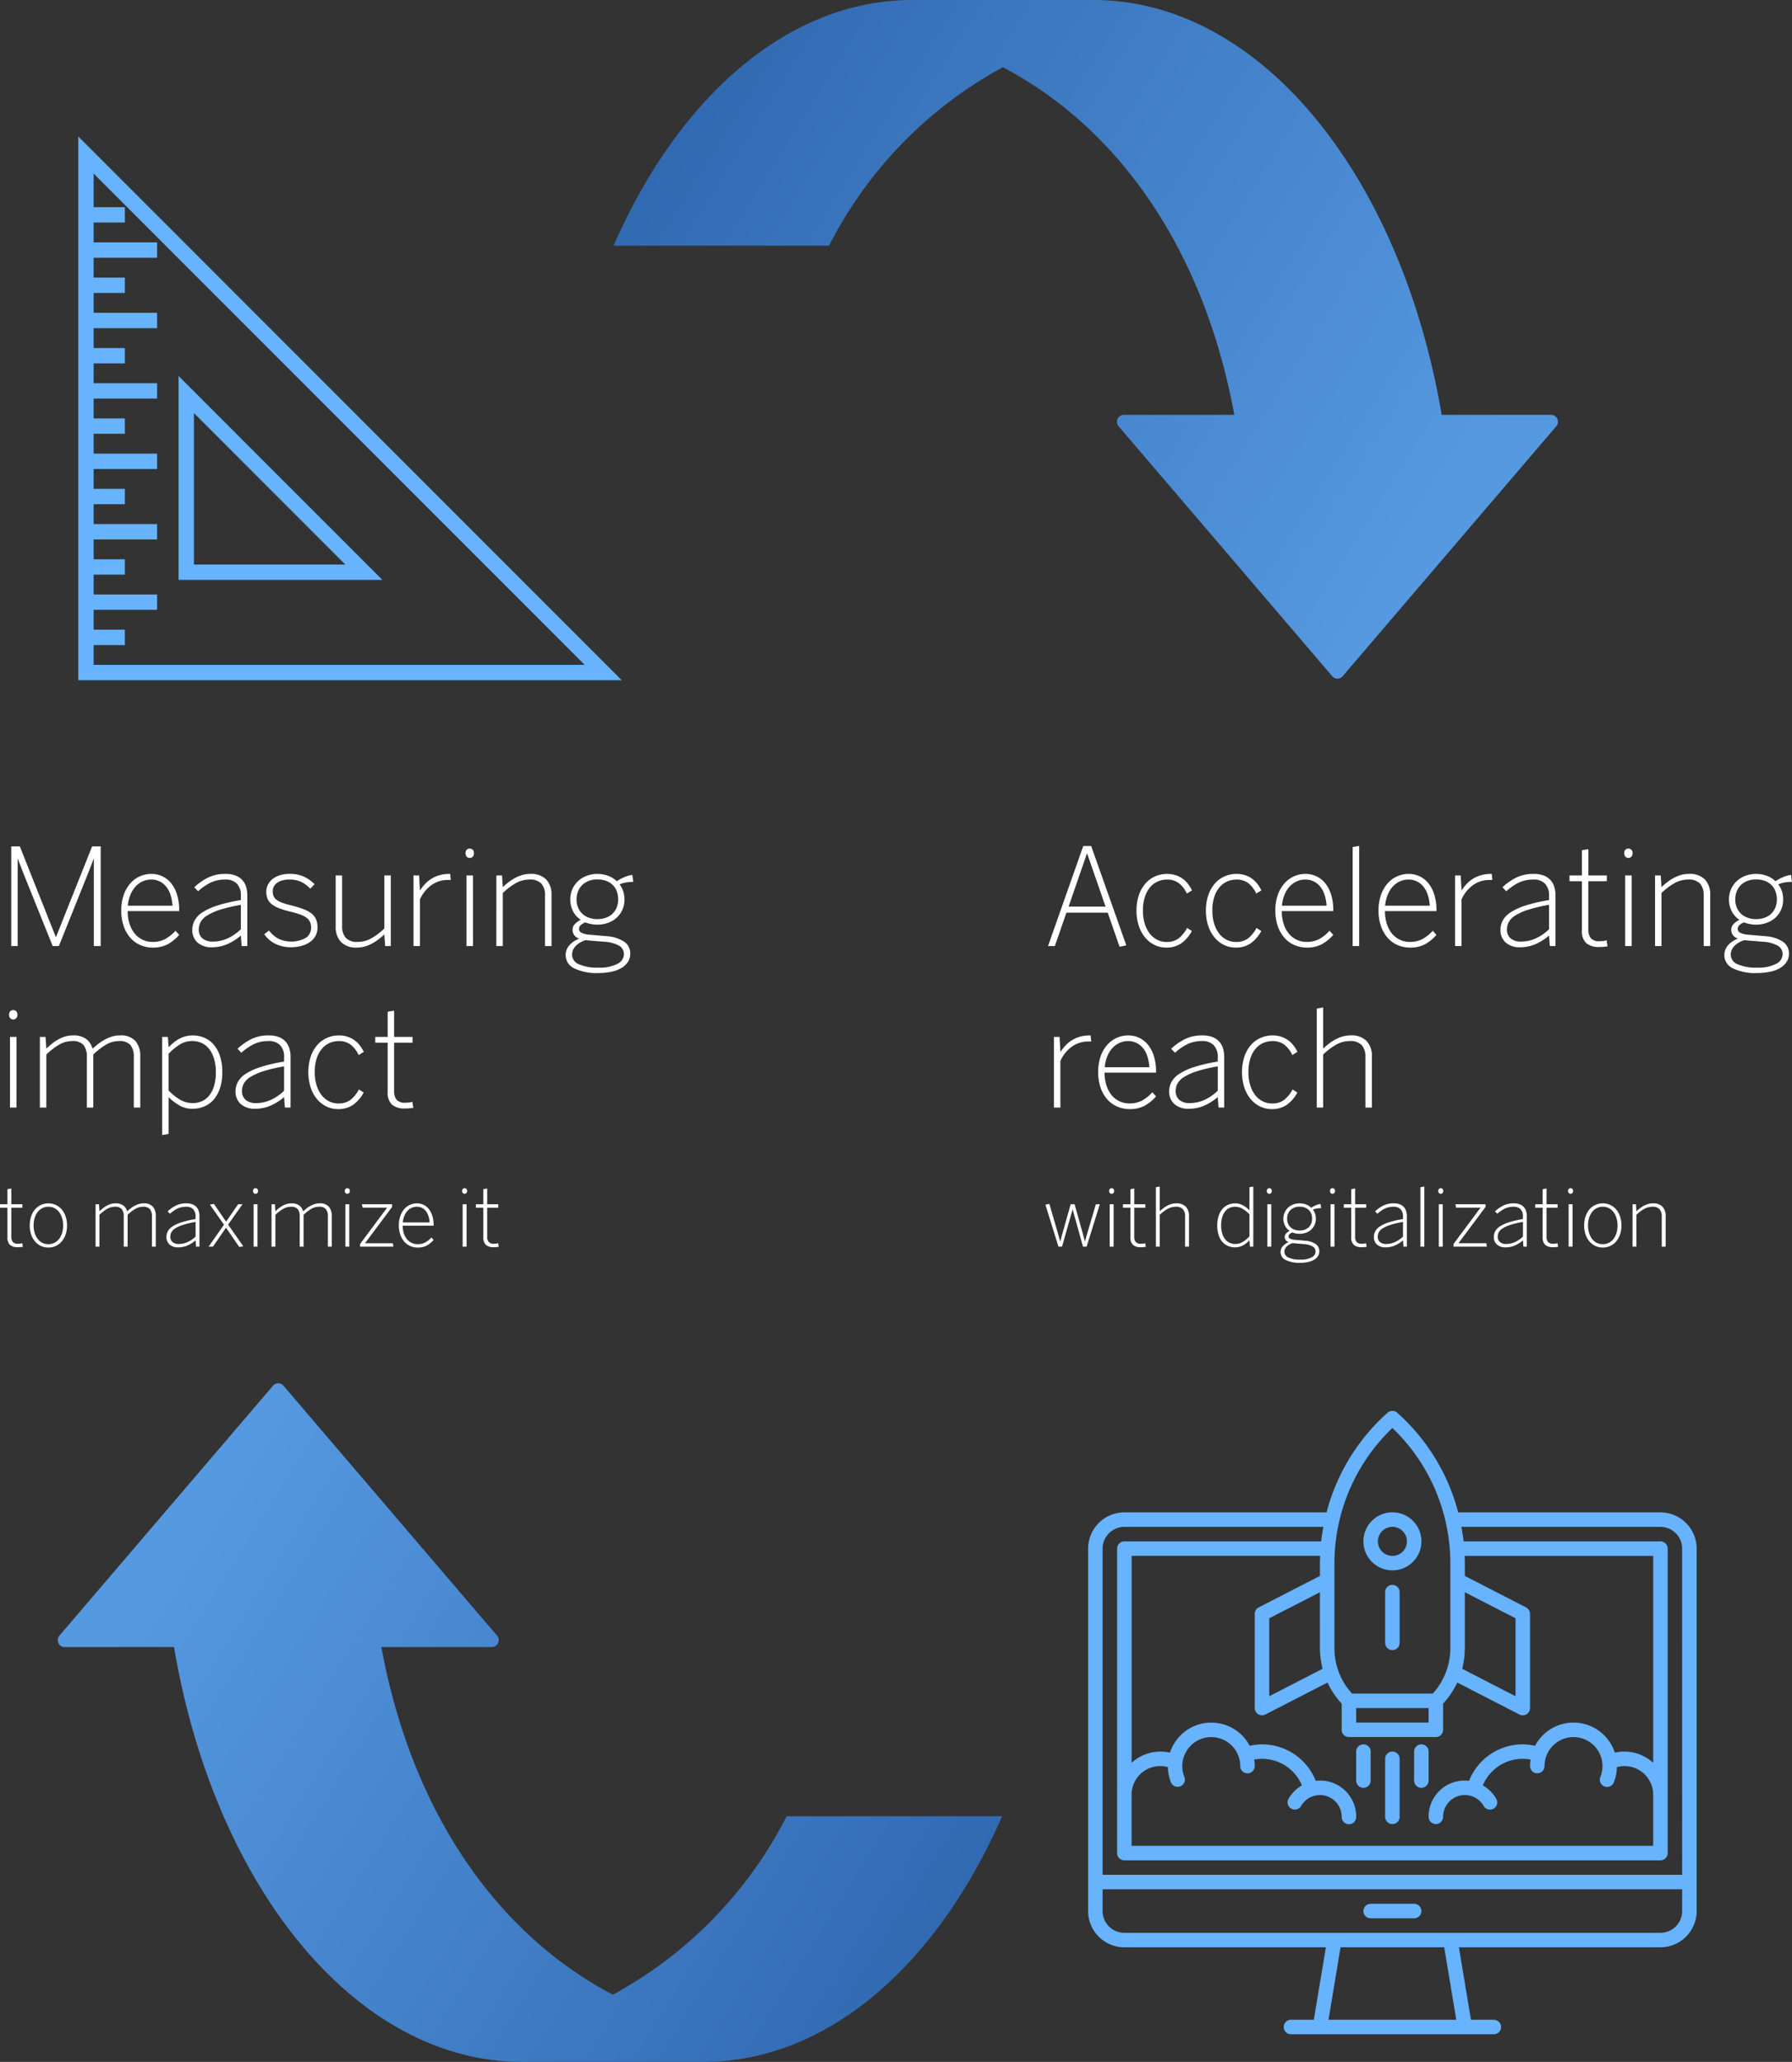 <?xml version="1.0" encoding="UTF-8"?>
<svg xmlns="http://www.w3.org/2000/svg" xmlns:xlink="http://www.w3.org/1999/xlink" width="399.658" height="459.585" viewBox="0 0 399.658 459.585">
  <rect x="0" y="0" width="399.658" height="459.585" fill="#333333" stroke="none"/>
  <defs>
    <linearGradient id="linear-gradient" x1="0.5" x2="0.061" y2="0.968" gradientUnits="objectBoundingBox">
      <stop offset="0" stop-color="#5599e1"></stop>
      <stop offset="1" stop-color="#2f66ae"></stop>
    </linearGradient>
    <clipPath id="clip-path">
      <rect id="Rectángulo_455" data-name="Rectángulo 455" width="135.717" height="138.949" fill="#67b3fe"></rect>
    </clipPath>
    <clipPath id="clip-path-2">
      <rect id="Rectángulo_486" data-name="Rectángulo 486" width="151.265" height="210.617" fill="url(#linear-gradient)"></rect>
    </clipPath>
    <clipPath id="clip-path-3">
      <rect id="Rectángulo_486-2" data-name="Rectángulo 486" width="151.265" height="210.617" stroke="rgba(0,0,0,0)" stroke-width="1" fill="url(#linear-gradient)"></rect>
    </clipPath>
  </defs>
  <g id="Grupo_1155" data-name="Grupo 1155" transform="translate(-1331.35 -3436)">
    <g id="Grupo_773" data-name="Grupo 773" transform="translate(588.884 2103.706)">
      <g id="Grupo_707" data-name="Grupo 707" transform="translate(760.676 1364.526)">
        <path id="Trazado_2893" data-name="Trazado 2893" d="M1.923,4.646,114,116.714H1.923v-5.92H8.888v-1.922H1.923v-5.925H16.078v-1.923H1.923V95.1H8.888V93.179H1.923V87.253H16.078V85.329H1.923V79.4H8.888V77.482H1.923V71.556H16.078V69.631H1.923V63.706H8.888V61.784H1.923V55.857H16.078V53.935H1.923V48.013H8.888V46.091H1.923V40.163H16.078V38.241H1.923V32.316H8.888V30.394H1.923V24.47H16.078V22.545H1.923V16.619H8.888V14.7H1.923ZM0,0V118.637H118.648Z" fill="#67b3fe" stroke="#67b3fe" stroke-width="1.5"></path>
        <path id="Trazado_2894" data-name="Trazado 2894" d="M203.625,485.96v42.886h42.891Zm1.923,4.641,36.327,36.323H205.548Z" transform="translate(-181.257 -432.577)" fill="#67b3fe" stroke="#67b3fe" stroke-width="1.5"></path>
      </g>
      <g id="Grupo_709" data-name="Grupo 709" transform="translate(985.142 1646.773)">
        <g id="Grupo_708" data-name="Grupo 708" transform="translate(0 -0.001)" clip-path="url(#clip-path)">
          <path id="Trazado_2895" data-name="Trazado 2895" d="M67.859,35.544a6.469,6.469,0,1,0-4.568-1.895,6.463,6.463,0,0,0,4.568,1.895m0-9.694h0a3.236,3.236,0,1,1-2.284.948,3.232,3.232,0,0,1,2.284-.948Zm1.616,14.541V51.7a1.616,1.616,0,0,1-3.232,0V40.392a1.616,1.616,0,0,1,3.232,0M61.4,111.482a1.616,1.616,0,0,1,1.616-1.616h9.694a1.616,1.616,0,1,1,0,3.232H63.011a1.616,1.616,0,0,1-1.616-1.616m66.243-88.863H82.54A44.96,44.96,0,0,0,68.931.408a1.61,1.61,0,0,0-2.146,0A44.966,44.966,0,0,0,53.177,22.619H8.078A8.087,8.087,0,0,0,0,30.7v80.784a8.087,8.087,0,0,0,8.078,8.078H53.026l-2.693,16.156H45.239a1.616,1.616,0,1,0,0,3.232H90.478a1.616,1.616,0,1,0,0-3.232H85.384L82.691,119.56h44.948a8.087,8.087,0,0,0,8.078-8.078V30.7a8.087,8.087,0,0,0-8.078-8.078ZM77.552,92.093a1.616,1.616,0,0,0,1.616-1.616,4.847,4.847,0,0,1,9.046-2.424,1.615,1.615,0,1,0,2.795-1.618,8.072,8.072,0,0,0-2.975-2.96,9.608,9.608,0,0,1,10.643-5.759,9.709,9.709,0,0,0-.12,1.451,1.616,1.616,0,0,0,3.232,0A6.463,6.463,0,1,1,114.241,81.6a1.616,1.616,0,1,0,2.995,1.215,9.63,9.63,0,0,0,.686-3.409,6.384,6.384,0,0,1,8.1,6.229V96.94H9.693V85.63a6.384,6.384,0,0,1,8.1-6.228,9.63,9.63,0,0,0,.686,3.409A1.616,1.616,0,0,0,21.475,81.6a6.463,6.463,0,1,1,12.454-2.429,1.616,1.616,0,0,0,3.232,0,9.7,9.7,0,0,0-.121-1.451,9.607,9.607,0,0,1,10.643,5.759,8.073,8.073,0,0,0-2.975,2.96,1.616,1.616,0,1,0,2.8,1.618,4.847,4.847,0,0,1,9.046,2.424,1.616,1.616,0,1,0,3.231,0,8.014,8.014,0,0,0-9.013-8.016,12.909,12.909,0,0,0-11.99-8.141,12.758,12.758,0,0,0-2.74.329,9.686,9.686,0,0,0-17.784,1.52,9.614,9.614,0,0,0-8.559,2.256V32.312H51.747c-.021.561-.045,1.12-.045,1.684v2.79L38.038,43.8a1.616,1.616,0,0,0-.877,1.438v21a1.616,1.616,0,0,0,2.354,1.438l13.879-7.128a18.092,18.092,0,0,0,3.156,4.7v5.842A1.616,1.616,0,0,0,58.166,72.7H77.553a1.616,1.616,0,0,0,1.616-1.616V65.246a18.09,18.09,0,0,0,3.156-4.7L96.2,67.679a1.616,1.616,0,0,0,2.354-1.438v-21a1.617,1.617,0,0,0-.877-1.438L84.017,36.786V34c0-.563-.024-1.123-.045-1.684h42.053V78.425a9.614,9.614,0,0,0-8.559-2.256,9.686,9.686,0,0,0-17.784-1.52,12.759,12.759,0,0,0-2.74-.329,12.909,12.909,0,0,0-11.99,8.141,8.014,8.014,0,0,0-9.013,8.016,1.616,1.616,0,0,0,1.615,1.616ZM51.7,52.939a20.058,20.058,0,0,0,.583,4.548L40.391,63.6V46.224l11.31-5.8Zm8.078,13.3H75.937v3.231H59.78Zm23.652-8.756h0a20.083,20.083,0,0,0,.584-4.548V40.42l11.31,5.8V63.6ZM67.859,3.811A41.749,41.749,0,0,1,80.784,34V52.926a15.033,15.033,0,0,1-3.921,10.085H58.854a15.023,15.023,0,0,1-3.921-10.085V34A41.749,41.749,0,0,1,67.859,3.811M53.61,135.719,56.3,119.562H79.417l2.692,16.156Zm78.876-24.235a4.851,4.851,0,0,1-4.847,4.847H8.077a4.851,4.851,0,0,1-4.847-4.847v-4.847H132.484Zm0-8.079H3.232V30.7a4.852,4.852,0,0,1,4.847-4.847H52.464c-.2,1.07-.368,2.145-.488,3.231H8.079A1.616,1.616,0,0,0,6.463,30.7V98.558a1.616,1.616,0,0,0,1.616,1.616H127.641a1.616,1.616,0,0,0,1.616-1.616V30.7a1.616,1.616,0,0,0-1.616-1.616h-43.9c-.12-1.086-.291-2.162-.488-3.231h44.385a4.852,4.852,0,0,1,4.847,4.847ZM69.474,77.555V90.48a1.616,1.616,0,1,1-3.232,0V77.555a1.616,1.616,0,1,1,3.232,0Zm6.463-1.616V82.4h0a1.616,1.616,0,0,1-3.232,0V75.939a1.616,1.616,0,0,1,3.232,0Zm-12.925,0V82.4h0a1.616,1.616,0,0,1-3.232,0V75.939a1.616,1.616,0,1,1,3.232,0Z" transform="translate(0 0.001)" fill="#67b3fe"></path>
        </g>
      </g>
      <path id="Trazado_3246" data-name="Trazado 3246" d="M4.409,28H2.974V5.793H4.893l8.013,20.171h.059L21.006,5.793h1.919V28H21.387V8.591h-.059q-.22.6-.608,1.619t-.8,2.043L13.594,28H12.217L5.874,12.253q-.4-1.025-.718-1.831T4.468,8.591H4.409Zm30.117.337a6.872,6.872,0,0,1-2.754-.557,6.272,6.272,0,0,1-2.227-1.611,7.8,7.8,0,0,1-1.487-2.593A10.277,10.277,0,0,1,27.51,20.1a10.241,10.241,0,0,1,.571-3.574,7.743,7.743,0,0,1,1.509-2.563,6.137,6.137,0,0,1,2.146-1.538,6.23,6.23,0,0,1,2.454-.513,5.693,5.693,0,0,1,2.542.564,5.63,5.63,0,0,1,1.97,1.611,7.7,7.7,0,0,1,1.274,2.549,11.538,11.538,0,0,1,.454,3.347v.22H28.945a9.121,9.121,0,0,0,.425,2.878,6.479,6.479,0,0,0,1.165,2.161A5.081,5.081,0,0,0,34.5,27.077a5.876,5.876,0,0,0,2.769-.623,8.718,8.718,0,0,0,2.329-1.868l.835.923a9.759,9.759,0,0,1-2.615,2.117A6.952,6.952,0,0,1,34.526,28.337Zm-5.552-9.331h9.961a9.718,9.718,0,0,0-.4-2.285,5.936,5.936,0,0,0-.923-1.853,4.339,4.339,0,0,0-1.458-1.238,4.221,4.221,0,0,0-1.992-.454,4.59,4.59,0,0,0-1.794.366,4.792,4.792,0,0,0-1.575,1.084A6.037,6.037,0,0,0,29.6,16.442,8.433,8.433,0,0,0,28.975,19.006ZM47.8,28.264a4.689,4.689,0,0,1-3.3-1.055,3.679,3.679,0,0,1-1.143-2.842,4.4,4.4,0,0,1,.527-2.1,5.176,5.176,0,0,1,1.78-1.816,14,14,0,0,1,3.34-1.509,36.009,36.009,0,0,1,5.178-1.194v-.967a3.657,3.657,0,0,0-.908-2.7,3.405,3.405,0,0,0-2.52-.908,7.453,7.453,0,0,0-3.369.71,12.389,12.389,0,0,0-2.739,1.9l-.85-.894a13.055,13.055,0,0,1,3.091-2.161,8.687,8.687,0,0,1,3.9-.813,6.145,6.145,0,0,1,2.139.337,3.984,3.984,0,0,1,1.509.959,3.9,3.9,0,0,1,.894,1.509,6.252,6.252,0,0,1,.293,1.97V28H54.36l-.176-2.344a11.9,11.9,0,0,1-3.032,1.919A8.384,8.384,0,0,1,47.8,28.264ZM47.915,27a7.939,7.939,0,0,0,3.333-.725,10.459,10.459,0,0,0,2.937-2.029V18.815a33.5,33.5,0,0,0-4.7,1.106,12.34,12.34,0,0,0-2.871,1.3,4.017,4.017,0,0,0-1.428,1.458,3.516,3.516,0,0,0-.388,1.6A2.5,2.5,0,0,0,45.63,26.3,3.438,3.438,0,0,0,47.915,27Zm17.4,1.26a7.924,7.924,0,0,1-1.941-.227,7.664,7.664,0,0,1-1.641-.608,6.091,6.091,0,0,1-1.326-.916,6.747,6.747,0,0,1-1.011-1.15l1.055-.82a7,7,0,0,0,2.051,1.8,6.791,6.791,0,0,0,6.2-.183,2.683,2.683,0,0,0,1.143-2.278,3.046,3.046,0,0,0-.234-1.245,2.412,2.412,0,0,0-.776-.937,5.571,5.571,0,0,0-1.443-.74,19.425,19.425,0,0,0-2.219-.637,19.2,19.2,0,0,1-2.52-.776,6.1,6.1,0,0,1-1.641-.923,2.991,2.991,0,0,1-.886-1.187,4.225,4.225,0,0,1-.271-1.582,3.414,3.414,0,0,1,.337-1.465,3.713,3.713,0,0,1,.989-1.267,4.961,4.961,0,0,1,1.626-.879,6.96,6.96,0,0,1,2.234-.33,7.485,7.485,0,0,1,3.252.645,7.918,7.918,0,0,1,2.329,1.67l-.952,1a6.808,6.808,0,0,0-1.992-1.509,5.98,5.98,0,0,0-2.666-.542,5.7,5.7,0,0,0-1.677.22,3.471,3.471,0,0,0-1.165.586,2.286,2.286,0,0,0-.667.835,2.319,2.319,0,0,0-.212.967,2.808,2.808,0,0,0,.19,1.077,2.02,2.02,0,0,0,.652.82,4.783,4.783,0,0,0,1.23.652,16.1,16.1,0,0,0,1.926.571,24.472,24.472,0,0,1,2.805.85,6.888,6.888,0,0,1,1.853,1,3.326,3.326,0,0,1,1.018,1.318,4.686,4.686,0,0,1,.315,1.809,3.773,3.773,0,0,1-.439,1.824,4.064,4.064,0,0,1-1.223,1.377,5.93,5.93,0,0,1-1.882.872A8.946,8.946,0,0,1,65.317,28.264Zm14.78.073a4.673,4.673,0,0,1-3.6-1.26,4.81,4.81,0,0,1-1.165-3.4V12.253h1.436V23.5a3.8,3.8,0,0,0,.835,2.681,3.435,3.435,0,0,0,2.622.894,6.2,6.2,0,0,0,3.069-.806,14.3,14.3,0,0,0,2.893-2.2V12.253h1.436V28h-1.26l-.176-2.607a14.618,14.618,0,0,1-1.362,1.15,11.653,11.653,0,0,1-1.472.938,7.686,7.686,0,0,1-1.575.63A6.286,6.286,0,0,1,80.1,28.337ZM94.116,28H92.681V12.253h1.26l.176,3.3h.059a9.528,9.528,0,0,1,1.135-1.443,6.939,6.939,0,0,1,3.2-1.912,7.874,7.874,0,0,1,2.153-.278h.205l.117,1.348h-.659A6.177,6.177,0,0,0,96.709,14.4a7.838,7.838,0,0,0-2.593,3.215Zm11.1-19.644a.864.864,0,0,1-.667-.278A1.1,1.1,0,0,1,104.3,7.3a1.049,1.049,0,0,1,.256-.762.888.888,0,0,1,.667-.264.913.913,0,0,1,.674.264,1.031,1.031,0,0,1,.264.762,1.084,1.084,0,0,1-.264.776A.887.887,0,0,1,105.22,8.356ZM105.952,28H104.5V12.253h1.45Zm6.65,0h-1.436V12.253h1.26l.176,2.607a15.487,15.487,0,0,1,1.362-1.157,10.65,10.65,0,0,1,1.472-.937,7.948,7.948,0,0,1,1.575-.623,6.286,6.286,0,0,1,1.685-.227,4.7,4.7,0,0,1,3.6,1.26,4.791,4.791,0,0,1,1.172,3.4V28h-1.45V16.75a3.823,3.823,0,0,0-.828-2.681,3.41,3.41,0,0,0-2.615-.894,6.226,6.226,0,0,0-3.083.806,14.3,14.3,0,0,0-2.893,2.2Zm21.431,6.006a11.386,11.386,0,0,1-5.566-1.069,3.245,3.245,0,0,1-1.846-2.9,3.29,3.29,0,0,1,.791-2.175,5.458,5.458,0,0,1,2.241-1.516,2.329,2.329,0,0,1-1.128-.784,2.078,2.078,0,0,1-.366-1.252,1.745,1.745,0,0,1,.5-1.194,4.378,4.378,0,0,1,1.333-.959,5.153,5.153,0,0,1-1.714-1.89,5.881,5.881,0,0,1-.154-4.966,5.473,5.473,0,0,1,1.289-1.8,5.86,5.86,0,0,1,1.919-1.165,6.6,6.6,0,0,1,2.351-.417,6.8,6.8,0,0,1,2.4.417,5.552,5.552,0,0,1,1.941,1.208,10.627,10.627,0,0,1,1.611-.872,6.617,6.617,0,0,1,1.846-.535l.234,1.553a9.874,9.874,0,0,0-1.6.132,5.578,5.578,0,0,0-1.465.439,4.986,4.986,0,0,1,.806,1.509,5.81,5.81,0,0,1,.278,1.846,5.462,5.462,0,0,1-.491,2.358,5.4,5.4,0,0,1-1.311,1.765,5.663,5.663,0,0,1-1.919,1.106,6.971,6.971,0,0,1-2.3.381,7.46,7.46,0,0,1-1.406-.132,7.749,7.749,0,0,1-1.3-.366,2.975,2.975,0,0,0-1.018.6,1.15,1.15,0,0,0-.388.864.954.954,0,0,0,.542.835,5.168,5.168,0,0,0,1.978.454l3.691.322a8,8,0,0,1,3.823,1.2,3.113,3.113,0,0,1,1.392,2.71,3.277,3.277,0,0,1-.52,1.816,4.288,4.288,0,0,1-1.443,1.355,7.459,7.459,0,0,1-2.212.835A13,13,0,0,1,134.033,34.006Zm-.322-12.012a5.464,5.464,0,0,0,1.9-.315,4.172,4.172,0,0,0,1.458-.886,3.91,3.91,0,0,0,.93-1.384,4.734,4.734,0,0,0,.33-1.794,5.133,5.133,0,0,0-.315-1.838,3.843,3.843,0,0,0-.908-1.406,4.114,4.114,0,0,0-1.458-.9,5.591,5.591,0,0,0-1.963-.322,5.288,5.288,0,0,0-1.912.33,4.233,4.233,0,0,0-1.458.916,4.029,4.029,0,0,0-.93,1.414,4.847,4.847,0,0,0-.33,1.809,4.643,4.643,0,0,0,.337,1.794,3.945,3.945,0,0,0,.945,1.384,4.237,4.237,0,0,0,1.472.886A5.525,5.525,0,0,0,133.711,21.994Zm.381,10.811a8.247,8.247,0,0,0,4.05-.835,2.45,2.45,0,0,0,1.472-2.139,2.147,2.147,0,0,0-1.069-1.912,7.763,7.763,0,0,0-3.369-.886l-3.267-.264q-.205-.015-.4-.044t-.388-.044a4.95,4.95,0,0,0-2.3,1.34,2.8,2.8,0,0,0-.776,1.9,2.361,2.361,0,0,0,1.436,2.095A10.052,10.052,0,0,0,134.092,32.8ZM3.413,44.356a.864.864,0,0,1-.667-.278A1.1,1.1,0,0,1,2.49,43.3a1.049,1.049,0,0,1,.256-.762.888.888,0,0,1,.667-.264.913.913,0,0,1,.674.264,1.031,1.031,0,0,1,.264.762,1.084,1.084,0,0,1-.264.776A.887.887,0,0,1,3.413,44.356ZM4.146,64H2.7V48.253h1.45Zm6.65,0H9.36V48.253h1.26L10.8,50.86q.645-.615,1.333-1.157a10.124,10.124,0,0,1,1.414-.937,7.448,7.448,0,0,1,1.516-.623,5.97,5.97,0,0,1,1.655-.227,4.69,4.69,0,0,1,3.018.835,3.966,3.966,0,0,1,1.362,2.139q.674-.615,1.392-1.165a10.269,10.269,0,0,1,1.472-.945,8.347,8.347,0,0,1,1.567-.63,5.972,5.972,0,0,1,1.663-.234,4.339,4.339,0,0,1,3.486,1.26,5.079,5.079,0,0,1,1.069,3.4V64H30.308V52.75a4.1,4.1,0,0,0-.747-2.681,3.142,3.142,0,0,0-2.534-.894,5.721,5.721,0,0,0-2.922.806,15.217,15.217,0,0,0-2.834,2.2V64H19.834V52.75a4.161,4.161,0,0,0-.732-2.681,3.115,3.115,0,0,0-2.534-.894,5.774,5.774,0,0,0-2.922.806,14.968,14.968,0,0,0-2.849,2.2Zm27.275,5.874-1.436.249V48.253H37.9l.176,2.3a12.3,12.3,0,0,1,1.069-1,7.941,7.941,0,0,1,1.23-.842,6.481,6.481,0,0,1,1.428-.579,6.168,6.168,0,0,1,1.648-.212,6.542,6.542,0,0,1,2.563.505,5.706,5.706,0,0,1,2.095,1.523,7.421,7.421,0,0,1,1.414,2.563,11.282,11.282,0,0,1,.52,3.6,11.121,11.121,0,0,1-.527,3.6,7.37,7.37,0,0,1-1.428,2.549,5.7,5.7,0,0,1-2.117,1.509,6.735,6.735,0,0,1-2.578.5,5.722,5.722,0,0,1-2.9-.74,12.078,12.078,0,0,1-2.417-1.838ZM43.477,63a5,5,0,0,0,1.963-.4,4.3,4.3,0,0,0,1.633-1.223,6.219,6.219,0,0,0,1.113-2.139,10.308,10.308,0,0,0,.417-3.113,10.1,10.1,0,0,0-.425-3.091,6.488,6.488,0,0,0-1.135-2.175,4.5,4.5,0,0,0-1.655-1.274,4.824,4.824,0,0,0-1.97-.417,5.3,5.3,0,0,0-2.812.74A13.324,13.324,0,0,0,38.071,52v8.188a12.127,12.127,0,0,0,2.6,2.08A5.556,5.556,0,0,0,43.477,63Zm13.96,1.26a4.689,4.689,0,0,1-3.3-1.055A3.679,3.679,0,0,1,53,60.367a4.4,4.4,0,0,1,.527-2.1,5.176,5.176,0,0,1,1.78-1.816,14,14,0,0,1,3.34-1.509,36.009,36.009,0,0,1,5.178-1.194v-.967a3.657,3.657,0,0,0-.908-2.7,3.405,3.405,0,0,0-2.52-.908,7.453,7.453,0,0,0-3.369.71,12.389,12.389,0,0,0-2.739,1.9l-.85-.894a13.055,13.055,0,0,1,3.091-2.161,8.687,8.687,0,0,1,3.9-.813,6.145,6.145,0,0,1,2.139.337,3.984,3.984,0,0,1,1.509.959,3.9,3.9,0,0,1,.894,1.509,6.252,6.252,0,0,1,.293,1.97V64H64l-.176-2.344a11.9,11.9,0,0,1-3.032,1.919A8.384,8.384,0,0,1,57.437,64.264ZM57.554,63a7.939,7.939,0,0,0,3.333-.725,10.459,10.459,0,0,0,2.937-2.029V54.815a33.5,33.5,0,0,0-4.7,1.106,12.34,12.34,0,0,0-2.871,1.3,4.017,4.017,0,0,0-1.428,1.458,3.516,3.516,0,0,0-.388,1.6,2.5,2.5,0,0,0,.835,2.021A3.438,3.438,0,0,0,57.554,63ZM75.82,64.337a5.8,5.8,0,0,1-2.549-.579,6.278,6.278,0,0,1-2.095-1.641,8.068,8.068,0,0,1-1.421-2.585,11.435,11.435,0,0,1,.044-7,7.633,7.633,0,0,1,1.509-2.571,6.125,6.125,0,0,1,2.168-1.531,6.565,6.565,0,0,1,2.549-.513,6.116,6.116,0,0,1,1.956.293,5.556,5.556,0,0,1,2.732,1.948,9.373,9.373,0,0,1,.894,1.421l-1.157.718A6.31,6.31,0,0,0,78.706,50a4.3,4.3,0,0,0-2.739-.82,5.106,5.106,0,0,0-1.853.366,4.618,4.618,0,0,0-1.707,1.179,6.269,6.269,0,0,0-1.252,2.139,9.4,9.4,0,0,0-.491,3.245,9.636,9.636,0,0,0,.417,2.944,6.85,6.85,0,0,0,1.128,2.2,4.832,4.832,0,0,0,1.67,1.362,4.563,4.563,0,0,0,2.029.469,4.353,4.353,0,0,0,2.725-.8,7.279,7.279,0,0,0,1.875-2.322l1.069.688a8.081,8.081,0,0,1-2.329,2.717A5.746,5.746,0,0,1,75.82,64.337Zm14.971-.132a4.256,4.256,0,0,1-2.908-.857,3.681,3.681,0,0,1-.959-2.864V49.542H84.155V48.253h2.769v-5.61l1.436-.249v5.859h4.116v1.289H88.359V60.279a3.114,3.114,0,0,0,.535,1.948,2.434,2.434,0,0,0,2.014.688,6.433,6.433,0,0,0,.813-.051,3.757,3.757,0,0,0,.71-.154l.22,1.348q-.41.073-.879.11T90.791,64.205Z" transform="translate(742 1515.166)" fill="#fff"></path>
      <path id="Trazado_3245" data-name="Trazado 3245" d="M2.725,28H1.2L9.053,5.705h1.772l7.837,22.148-1.509.293-2.637-7.588H5.3ZM9.873,7.39,5.786,19.211h8.247L9.932,7.39ZM27.524,28.337a5.8,5.8,0,0,1-2.549-.579,6.278,6.278,0,0,1-2.095-1.641,8.068,8.068,0,0,1-1.421-2.585,10.341,10.341,0,0,1-.527-3.4,10.413,10.413,0,0,1,.571-3.6,7.633,7.633,0,0,1,1.509-2.571,6.125,6.125,0,0,1,2.168-1.531,6.565,6.565,0,0,1,2.549-.513,6.116,6.116,0,0,1,1.956.293,5.556,5.556,0,0,1,2.732,1.948,9.373,9.373,0,0,1,.894,1.421l-1.157.718A6.31,6.31,0,0,0,30.41,14a4.3,4.3,0,0,0-2.739-.82,5.106,5.106,0,0,0-1.853.366,4.618,4.618,0,0,0-1.707,1.179,6.269,6.269,0,0,0-1.252,2.139,9.4,9.4,0,0,0-.491,3.245,9.636,9.636,0,0,0,.417,2.944,6.85,6.85,0,0,0,1.128,2.2,4.832,4.832,0,0,0,1.67,1.362,4.563,4.563,0,0,0,2.029.469,4.353,4.353,0,0,0,2.725-.8,7.279,7.279,0,0,0,1.875-2.322l1.069.688a8.081,8.081,0,0,1-2.329,2.717A5.746,5.746,0,0,1,27.524,28.337Zm15.483,0a5.8,5.8,0,0,1-2.549-.579,6.278,6.278,0,0,1-2.095-1.641,8.068,8.068,0,0,1-1.421-2.585,10.341,10.341,0,0,1-.527-3.4,10.413,10.413,0,0,1,.571-3.6A7.633,7.633,0,0,1,38.5,13.959a6.125,6.125,0,0,1,2.168-1.531,6.565,6.565,0,0,1,2.549-.513,6.116,6.116,0,0,1,1.956.293A5.556,5.556,0,0,1,47.9,14.157a9.373,9.373,0,0,1,.894,1.421l-1.157.718A6.31,6.31,0,0,0,45.894,14a4.3,4.3,0,0,0-2.739-.82,5.106,5.106,0,0,0-1.853.366,4.618,4.618,0,0,0-1.707,1.179,6.269,6.269,0,0,0-1.252,2.139,9.4,9.4,0,0,0-.491,3.245,9.636,9.636,0,0,0,.417,2.944,6.85,6.85,0,0,0,1.128,2.2,4.832,4.832,0,0,0,1.67,1.362,4.563,4.563,0,0,0,2.029.469,4.353,4.353,0,0,0,2.725-.8A7.279,7.279,0,0,0,47.7,23.957l1.069.688a8.081,8.081,0,0,1-2.329,2.717A5.746,5.746,0,0,1,43.008,28.337Zm15.908,0a6.872,6.872,0,0,1-2.754-.557,6.272,6.272,0,0,1-2.227-1.611,7.8,7.8,0,0,1-1.487-2.593A10.277,10.277,0,0,1,51.9,20.1a10.241,10.241,0,0,1,.571-3.574,7.743,7.743,0,0,1,1.509-2.563,6.137,6.137,0,0,1,2.146-1.538,6.23,6.23,0,0,1,2.454-.513,5.693,5.693,0,0,1,2.542.564,5.63,5.63,0,0,1,1.97,1.611,7.7,7.7,0,0,1,1.274,2.549,11.538,11.538,0,0,1,.454,3.347v.22H53.335a9.121,9.121,0,0,0,.425,2.878,6.479,6.479,0,0,0,1.165,2.161,5.081,5.081,0,0,0,3.962,1.831,5.876,5.876,0,0,0,2.769-.623,8.718,8.718,0,0,0,2.329-1.868l.835.923A9.759,9.759,0,0,1,62.2,27.626,6.952,6.952,0,0,1,58.916,28.337Zm-5.552-9.331h9.961a9.718,9.718,0,0,0-.4-2.285A5.936,5.936,0,0,0,62,14.868a4.339,4.339,0,0,0-1.458-1.238,4.221,4.221,0,0,0-1.992-.454,4.59,4.59,0,0,0-1.794.366,4.792,4.792,0,0,0-1.575,1.084,6.037,6.037,0,0,0-1.187,1.816A8.433,8.433,0,0,0,53.364,19.006ZM70.591,28h-1.45V5.925l1.45-.249Zm11.338.337a6.872,6.872,0,0,1-2.754-.557,6.272,6.272,0,0,1-2.227-1.611,7.8,7.8,0,0,1-1.487-2.593,10.277,10.277,0,0,1-.549-3.472,10.241,10.241,0,0,1,.571-3.574,7.743,7.743,0,0,1,1.509-2.563,6.137,6.137,0,0,1,2.146-1.538,6.23,6.23,0,0,1,2.454-.513,5.693,5.693,0,0,1,2.542.564,5.63,5.63,0,0,1,1.97,1.611,7.7,7.7,0,0,1,1.274,2.549,11.538,11.538,0,0,1,.454,3.347v.22H76.348a9.121,9.121,0,0,0,.425,2.878,6.479,6.479,0,0,0,1.165,2.161A5.081,5.081,0,0,0,81.9,27.077a5.876,5.876,0,0,0,2.769-.623A8.718,8.718,0,0,0,87,24.587l.835.923a9.759,9.759,0,0,1-2.615,2.117A6.952,6.952,0,0,1,81.929,28.337Zm-5.552-9.331h9.961a9.718,9.718,0,0,0-.4-2.285,5.936,5.936,0,0,0-.923-1.853,4.339,4.339,0,0,0-1.458-1.238,4.221,4.221,0,0,0-1.992-.454,4.59,4.59,0,0,0-1.794.366,4.792,4.792,0,0,0-1.575,1.084,6.037,6.037,0,0,0-1.187,1.816A8.433,8.433,0,0,0,76.377,19.006ZM93.413,28H91.978V12.253h1.26l.176,3.3h.059a9.528,9.528,0,0,1,1.135-1.443,6.939,6.939,0,0,1,3.2-1.912,7.874,7.874,0,0,1,2.153-.278h.205l.117,1.348h-.659A6.177,6.177,0,0,0,96.006,14.4a7.838,7.838,0,0,0-2.593,3.215Zm13.14.264a4.689,4.689,0,0,1-3.3-1.055,3.679,3.679,0,0,1-1.143-2.842,4.4,4.4,0,0,1,.527-2.1,5.176,5.176,0,0,1,1.78-1.816,14,14,0,0,1,3.34-1.509,36.009,36.009,0,0,1,5.178-1.194v-.967a3.657,3.657,0,0,0-.908-2.7,3.405,3.405,0,0,0-2.52-.908,7.453,7.453,0,0,0-3.369.71,12.389,12.389,0,0,0-2.739,1.9l-.85-.894a13.055,13.055,0,0,1,3.091-2.161,8.687,8.687,0,0,1,3.9-.813,6.145,6.145,0,0,1,2.139.337,3.984,3.984,0,0,1,1.509.959,3.9,3.9,0,0,1,.894,1.509,6.252,6.252,0,0,1,.293,1.97V28h-1.26l-.176-2.344a11.9,11.9,0,0,1-3.032,1.919A8.384,8.384,0,0,1,106.553,28.264ZM106.67,27A7.939,7.939,0,0,0,110,26.279a10.459,10.459,0,0,0,2.937-2.029V18.815a33.5,33.5,0,0,0-4.7,1.106,12.34,12.34,0,0,0-2.871,1.3,4.017,4.017,0,0,0-1.428,1.458,3.516,3.516,0,0,0-.388,1.6,2.5,2.5,0,0,0,.835,2.021A3.438,3.438,0,0,0,106.67,27Zm17.461,1.2a4.256,4.256,0,0,1-2.908-.857,3.681,3.681,0,0,1-.959-2.864V13.542H117.5V12.253h2.769V6.643l1.436-.249v5.859h4.116v1.289H121.7V24.279a3.114,3.114,0,0,0,.535,1.948,2.434,2.434,0,0,0,2.014.688,6.433,6.433,0,0,0,.813-.051,3.757,3.757,0,0,0,.71-.154l.22,1.348q-.41.073-.879.11T124.131,28.205Zm6.5-19.849a.864.864,0,0,1-.667-.278,1.1,1.1,0,0,1-.256-.776,1.049,1.049,0,0,1,.256-.762.888.888,0,0,1,.667-.264.913.913,0,0,1,.674.264,1.031,1.031,0,0,1,.264.762,1.084,1.084,0,0,1-.264.776A.887.887,0,0,1,130.635,8.356ZM131.367,28h-1.45V12.253h1.45Zm6.65,0h-1.436V12.253h1.26l.176,2.607A15.487,15.487,0,0,1,139.38,13.7a10.65,10.65,0,0,1,1.472-.937,7.948,7.948,0,0,1,1.575-.623,6.286,6.286,0,0,1,1.685-.227,4.7,4.7,0,0,1,3.6,1.26,4.791,4.791,0,0,1,1.172,3.4V28h-1.45V16.75a3.823,3.823,0,0,0-.828-2.681,3.41,3.41,0,0,0-2.615-.894,6.226,6.226,0,0,0-3.083.806,14.3,14.3,0,0,0-2.893,2.2Zm21.431,6.006a11.386,11.386,0,0,1-5.566-1.069,3.245,3.245,0,0,1-1.846-2.9,3.29,3.29,0,0,1,.791-2.175,5.458,5.458,0,0,1,2.241-1.516,2.329,2.329,0,0,1-1.128-.784,2.078,2.078,0,0,1-.366-1.252,1.745,1.745,0,0,1,.5-1.194,4.378,4.378,0,0,1,1.333-.959,5.153,5.153,0,0,1-1.714-1.89,5.881,5.881,0,0,1-.154-4.966,5.473,5.473,0,0,1,1.289-1.8,5.86,5.86,0,0,1,1.919-1.165,6.6,6.6,0,0,1,2.351-.417,6.8,6.8,0,0,1,2.4.417,5.552,5.552,0,0,1,1.941,1.208,10.627,10.627,0,0,1,1.611-.872,6.617,6.617,0,0,1,1.846-.535l.234,1.553a9.874,9.874,0,0,0-1.6.132,5.578,5.578,0,0,0-1.465.439,4.986,4.986,0,0,1,.806,1.509,5.81,5.81,0,0,1,.278,1.846,5.462,5.462,0,0,1-.491,2.358,5.4,5.4,0,0,1-1.311,1.765,5.663,5.663,0,0,1-1.919,1.106,6.971,6.971,0,0,1-2.3.381,7.46,7.46,0,0,1-1.406-.132,7.749,7.749,0,0,1-1.3-.366,2.975,2.975,0,0,0-1.018.6,1.15,1.15,0,0,0-.388.864.954.954,0,0,0,.542.835,5.168,5.168,0,0,0,1.978.454l3.691.322a8,8,0,0,1,3.823,1.2,3.113,3.113,0,0,1,1.392,2.71,3.277,3.277,0,0,1-.52,1.816,4.288,4.288,0,0,1-1.443,1.355,7.459,7.459,0,0,1-2.212.835A13,13,0,0,1,159.448,34.006Zm-.322-12.012a5.464,5.464,0,0,0,1.9-.315,4.172,4.172,0,0,0,1.458-.886,3.91,3.91,0,0,0,.93-1.384,4.734,4.734,0,0,0,.33-1.794,5.133,5.133,0,0,0-.315-1.838,3.843,3.843,0,0,0-.908-1.406,4.114,4.114,0,0,0-1.458-.9,5.591,5.591,0,0,0-1.963-.322,5.288,5.288,0,0,0-1.912.33,4.233,4.233,0,0,0-1.458.916,4.029,4.029,0,0,0-.93,1.414,4.847,4.847,0,0,0-.33,1.809,4.643,4.643,0,0,0,.337,1.794,3.945,3.945,0,0,0,.945,1.384,4.237,4.237,0,0,0,1.472.886A5.525,5.525,0,0,0,159.126,21.994Zm.381,10.811a8.247,8.247,0,0,0,4.05-.835,2.45,2.45,0,0,0,1.472-2.139,2.147,2.147,0,0,0-1.069-1.912,7.763,7.763,0,0,0-3.369-.886l-3.267-.264q-.205-.015-.4-.044t-.388-.044a4.95,4.95,0,0,0-2.3,1.34,2.8,2.8,0,0,0-.776,1.9,2.361,2.361,0,0,0,1.436,2.095A10.052,10.052,0,0,0,159.507,32.8ZM3.955,64H2.52V48.253h1.26l.176,3.3h.059a9.528,9.528,0,0,1,1.135-1.443,6.939,6.939,0,0,1,3.2-1.912,7.874,7.874,0,0,1,2.153-.278h.205l.117,1.348h-.659A6.177,6.177,0,0,0,6.548,50.4a7.838,7.838,0,0,0-2.593,3.215Zm15.439.337a6.872,6.872,0,0,1-2.754-.557,6.272,6.272,0,0,1-2.227-1.611,7.8,7.8,0,0,1-1.487-2.593,11.356,11.356,0,0,1,.022-7.046,7.743,7.743,0,0,1,1.509-2.563A6.137,6.137,0,0,1,16.6,48.429a6.23,6.23,0,0,1,2.454-.513,5.693,5.693,0,0,1,2.542.564,5.63,5.63,0,0,1,1.97,1.611,7.7,7.7,0,0,1,1.274,2.549,11.538,11.538,0,0,1,.454,3.347v.22H13.813a9.121,9.121,0,0,0,.425,2.878A6.479,6.479,0,0,0,15.4,61.246a5.081,5.081,0,0,0,3.962,1.831,5.876,5.876,0,0,0,2.769-.623,8.718,8.718,0,0,0,2.329-1.868l.835.923a9.759,9.759,0,0,1-2.615,2.117A6.952,6.952,0,0,1,19.395,64.337Zm-5.552-9.331H23.8a9.718,9.718,0,0,0-.4-2.285,5.936,5.936,0,0,0-.923-1.853,4.339,4.339,0,0,0-1.458-1.238,4.221,4.221,0,0,0-1.992-.454,4.59,4.59,0,0,0-1.794.366,4.792,4.792,0,0,0-1.575,1.084,6.037,6.037,0,0,0-1.187,1.816A8.433,8.433,0,0,0,13.843,55.006Zm18.823,9.258a4.689,4.689,0,0,1-3.3-1.055,3.679,3.679,0,0,1-1.143-2.842,4.4,4.4,0,0,1,.527-2.1,5.176,5.176,0,0,1,1.78-1.816,14,14,0,0,1,3.34-1.509,36.009,36.009,0,0,1,5.178-1.194v-.967a3.657,3.657,0,0,0-.908-2.7,3.405,3.405,0,0,0-2.52-.908,7.453,7.453,0,0,0-3.369.71,12.389,12.389,0,0,0-2.739,1.9l-.85-.894a13.055,13.055,0,0,1,3.091-2.161,8.687,8.687,0,0,1,3.9-.813,6.145,6.145,0,0,1,2.139.337,3.984,3.984,0,0,1,1.509.959,3.9,3.9,0,0,1,.894,1.509,6.252,6.252,0,0,1,.293,1.97V64h-1.26l-.176-2.344a11.9,11.9,0,0,1-3.032,1.919A8.384,8.384,0,0,1,32.666,64.264ZM32.783,63a7.939,7.939,0,0,0,3.333-.725,10.459,10.459,0,0,0,2.937-2.029V54.815a33.5,33.5,0,0,0-4.7,1.106,12.34,12.34,0,0,0-2.871,1.3,4.017,4.017,0,0,0-1.428,1.458,3.516,3.516,0,0,0-.388,1.6A2.5,2.5,0,0,0,30.5,62.3,3.438,3.438,0,0,0,32.783,63ZM51.05,64.337a5.8,5.8,0,0,1-2.549-.579,6.278,6.278,0,0,1-2.095-1.641,8.068,8.068,0,0,1-1.421-2.585,11.435,11.435,0,0,1,.044-7,7.633,7.633,0,0,1,1.509-2.571,6.125,6.125,0,0,1,2.168-1.531,6.565,6.565,0,0,1,2.549-.513,6.116,6.116,0,0,1,1.956.293,5.556,5.556,0,0,1,2.732,1.948,9.373,9.373,0,0,1,.894,1.421l-1.157.718A6.31,6.31,0,0,0,53.936,50a4.3,4.3,0,0,0-2.739-.82,5.106,5.106,0,0,0-1.853.366,4.618,4.618,0,0,0-1.707,1.179,6.269,6.269,0,0,0-1.252,2.139,9.4,9.4,0,0,0-.491,3.245,9.636,9.636,0,0,0,.417,2.944,6.85,6.85,0,0,0,1.128,2.2,4.832,4.832,0,0,0,1.67,1.362,4.563,4.563,0,0,0,2.029.469,4.353,4.353,0,0,0,2.725-.8,7.279,7.279,0,0,0,1.875-2.322l1.069.688a8.081,8.081,0,0,1-2.329,2.717A5.746,5.746,0,0,1,51.05,64.337ZM62.563,64H61.128V41.925l1.436-.249V50.86A15.487,15.487,0,0,1,63.926,49.7a10.65,10.65,0,0,1,1.472-.937,7.948,7.948,0,0,1,1.575-.623,6.286,6.286,0,0,1,1.685-.227,4.7,4.7,0,0,1,3.6,1.26,4.791,4.791,0,0,1,1.172,3.4V64h-1.45V52.75a3.823,3.823,0,0,0-.828-2.681,3.41,3.41,0,0,0-2.615-.894,6.226,6.226,0,0,0-3.083.806,14.3,14.3,0,0,0-2.893,2.2Z" transform="translate(975 1515.166)" fill="#fff"></path>
      <path id="Trazado_3244" data-name="Trazado 3244" d="M4.447,17.123A2.554,2.554,0,0,1,2.7,16.609a2.209,2.209,0,0,1-.576-1.718V8.325H.466V7.552H2.127V4.186l.861-.149V7.552h2.47v.773H2.988v6.442a1.868,1.868,0,0,0,.321,1.169,1.46,1.46,0,0,0,1.208.413,3.86,3.86,0,0,0,.488-.031,2.254,2.254,0,0,0,.426-.092l.132.809q-.246.044-.527.066T4.447,17.123Zm6.812.079A3.867,3.867,0,0,1,8.31,15.871a4.731,4.731,0,0,1-.883-1.551A6.052,6.052,0,0,1,7.1,12.28a6.194,6.194,0,0,1,.321-2.052A4.665,4.665,0,0,1,8.3,8.672a3.825,3.825,0,0,1,1.318-.98,4.07,4.07,0,0,1,3.27,0,3.825,3.825,0,0,1,1.318.98,4.724,4.724,0,0,1,.883,1.556,6.118,6.118,0,0,1,.325,2.052,6.052,6.052,0,0,1-.325,2.039,4.731,4.731,0,0,1-.883,1.551A3.867,3.867,0,0,1,11.259,17.2Zm0-.756a2.927,2.927,0,0,0,1.367-.316,3.067,3.067,0,0,0,1.037-.875,4.075,4.075,0,0,0,.655-1.327,5.824,5.824,0,0,0,.229-1.666,5.714,5.714,0,0,0-.215-1.573A4.212,4.212,0,0,0,13.7,9.362a3.14,3.14,0,0,0-1.028-.914,2.858,2.858,0,0,0-1.415-.343,2.913,2.913,0,0,0-1.375.321A3.135,3.135,0,0,0,8.846,9.3a4.028,4.028,0,0,0-.655,1.318,5.714,5.714,0,0,0-.229,1.644,5.907,5.907,0,0,0,.211,1.586A4.19,4.19,0,0,0,8.8,15.185a3.107,3.107,0,0,0,1.033.918A2.9,2.9,0,0,0,11.259,16.446ZM22.641,17h-.861V7.552h.756l.105,1.564q.387-.369.8-.694a6.074,6.074,0,0,1,.848-.562,4.469,4.469,0,0,1,.91-.374,3.582,3.582,0,0,1,.993-.136,2.814,2.814,0,0,1,1.811.5,2.379,2.379,0,0,1,.817,1.283q.4-.369.835-.7a6.162,6.162,0,0,1,.883-.567,5.008,5.008,0,0,1,.94-.378,3.583,3.583,0,0,1,1-.141,2.6,2.6,0,0,1,2.092.756,3.048,3.048,0,0,1,.642,2.039V17h-.861V10.25A2.461,2.461,0,0,0,33.9,8.642a1.885,1.885,0,0,0-1.521-.536,3.433,3.433,0,0,0-1.753.483,9.13,9.13,0,0,0-1.7,1.318V17h-.861V10.25a2.5,2.5,0,0,0-.439-1.608A1.869,1.869,0,0,0,26.1,8.105a3.464,3.464,0,0,0-1.753.483,8.981,8.981,0,0,0-1.709,1.318Zm17.613.158a2.814,2.814,0,0,1-1.978-.633,2.208,2.208,0,0,1-.686-1.705,2.641,2.641,0,0,1,.316-1.261,3.106,3.106,0,0,1,1.068-1.09,8.4,8.4,0,0,1,2-.905,21.606,21.606,0,0,1,3.107-.716v-.58a2.194,2.194,0,0,0-.545-1.617,2.043,2.043,0,0,0-1.512-.545,4.472,4.472,0,0,0-2.021.426A7.433,7.433,0,0,0,38.364,9.67l-.51-.536a7.833,7.833,0,0,1,1.854-1.3,5.212,5.212,0,0,1,2.338-.488,3.687,3.687,0,0,1,1.283.2,2.39,2.39,0,0,1,.905.576,2.341,2.341,0,0,1,.536.905,3.751,3.751,0,0,1,.176,1.182V17h-.756l-.105-1.406a7.137,7.137,0,0,1-1.819,1.151A5.03,5.03,0,0,1,40.254,17.158Zm.07-.756a4.763,4.763,0,0,0,2-.435,6.275,6.275,0,0,0,1.762-1.217V11.489a20.1,20.1,0,0,0-2.821.664,7.4,7.4,0,0,0-1.723.778,2.41,2.41,0,0,0-.857.875,2.109,2.109,0,0,0-.233.962,1.5,1.5,0,0,0,.5,1.213A2.063,2.063,0,0,0,40.324,16.4Zm7.629.6h-.967l3.437-4.9L47.285,7.64l.888-.176,2.716,3.973,2.681-3.885h.976l-3.208,4.535,3.384,4.825-.879.176-2.971-4.315Zm9.5-11.786a.519.519,0,0,1-.4-.167.662.662,0,0,1-.154-.466.629.629,0,0,1,.154-.457.533.533,0,0,1,.4-.158.548.548,0,0,1,.4.158.619.619,0,0,1,.158.457.65.65,0,0,1-.158.466A.532.532,0,0,1,57.454,5.214ZM57.894,17h-.87V7.552h.87Zm3.99,0h-.861V7.552h.756l.105,1.564q.387-.369.8-.694a6.074,6.074,0,0,1,.848-.562,4.469,4.469,0,0,1,.91-.374,3.582,3.582,0,0,1,.993-.136,2.814,2.814,0,0,1,1.811.5,2.379,2.379,0,0,1,.817,1.283q.4-.369.835-.7a6.162,6.162,0,0,1,.883-.567,5.008,5.008,0,0,1,.94-.378,3.583,3.583,0,0,1,1-.141,2.6,2.6,0,0,1,2.092.756,3.048,3.048,0,0,1,.642,2.039V17h-.861V10.25a2.461,2.461,0,0,0-.448-1.608,1.885,1.885,0,0,0-1.521-.536,3.433,3.433,0,0,0-1.753.483,9.13,9.13,0,0,0-1.7,1.318V17h-.861V10.25a2.5,2.5,0,0,0-.439-1.608,1.869,1.869,0,0,0-1.521-.536,3.464,3.464,0,0,0-1.753.483,8.981,8.981,0,0,0-1.709,1.318ZM77.924,5.214a.519.519,0,0,1-.4-.167.662.662,0,0,1-.154-.466.629.629,0,0,1,.154-.457.533.533,0,0,1,.4-.158.548.548,0,0,1,.4.158.619.619,0,0,1,.158.457.65.65,0,0,1-.158.466A.532.532,0,0,1,77.924,5.214ZM78.363,17h-.87V7.552h.87Zm9.844,0H80.771v-.6L86.8,8.308H81.334l-.149-.756h6.732v.589l-6.047,8.1h6.2Zm5.423.2a4.123,4.123,0,0,1-1.652-.334,3.763,3.763,0,0,1-1.336-.967,4.68,4.68,0,0,1-.892-1.556,6.166,6.166,0,0,1-.33-2.083,6.145,6.145,0,0,1,.343-2.145,4.646,4.646,0,0,1,.905-1.538,3.682,3.682,0,0,1,1.288-.923,3.738,3.738,0,0,1,1.472-.308,3.416,3.416,0,0,1,1.525.338,3.378,3.378,0,0,1,1.182.967,4.623,4.623,0,0,1,.765,1.529,6.923,6.923,0,0,1,.272,2.008v.132H90.281a5.472,5.472,0,0,0,.255,1.727,3.887,3.887,0,0,0,.7,1.3,3.048,3.048,0,0,0,2.377,1.1,3.526,3.526,0,0,0,1.661-.374,5.231,5.231,0,0,0,1.4-1.121l.5.554a5.856,5.856,0,0,1-1.569,1.27A4.171,4.171,0,0,1,93.63,17.2ZM90.3,11.6h5.977a5.831,5.831,0,0,0-.242-1.371,3.561,3.561,0,0,0-.554-1.112,2.6,2.6,0,0,0-.875-.743,2.532,2.532,0,0,0-1.2-.272,2.754,2.754,0,0,0-1.077.22,2.875,2.875,0,0,0-.945.65,3.622,3.622,0,0,0-.712,1.09A5.06,5.06,0,0,0,90.3,11.6Zm13.781-6.39a.519.519,0,0,1-.4-.167.662.662,0,0,1-.154-.466.629.629,0,0,1,.154-.457.533.533,0,0,1,.4-.158.548.548,0,0,1,.4.158.619.619,0,0,1,.158.457.65.65,0,0,1-.158.466A.532.532,0,0,1,104.08,5.214ZM104.52,17h-.87V7.552h.87Zm6.064.123a2.554,2.554,0,0,1-1.745-.514,2.209,2.209,0,0,1-.576-1.718V8.325H106.6V7.552h1.661V4.186l.861-.149V7.552h2.47v.773h-2.47v6.442a1.868,1.868,0,0,0,.321,1.169,1.46,1.46,0,0,0,1.208.413,3.86,3.86,0,0,0,.488-.031,2.254,2.254,0,0,0,.426-.092l.132.809q-.246.044-.527.066T110.584,17.123Z" transform="translate(742 1593.166)" fill="#fff"></path>
      <path id="Trazado_3243" data-name="Trazado 3243" d="M4.324,17h-.8L.615,7.64l.879-.176,1.477,5.054q.132.466.25.87t.229.791q.11.387.22.782t.233.853h.044q.132-.51.237-.914t.207-.773q.1-.369.211-.747t.242-.844L6.249,7.552h.879l1.424,5.089q.132.448.237.826t.2.743q.1.365.2.751t.224.853h.035q.132-.475.242-.861l.211-.743q.1-.356.211-.721t.242-.813l1.512-5.124h.879L9.809,17H9L6.7,8.756H6.662ZM15.39,5.214a.519.519,0,0,1-.4-.167.662.662,0,0,1-.154-.466.629.629,0,0,1,.154-.457.533.533,0,0,1,.4-.158.548.548,0,0,1,.4.158.619.619,0,0,1,.158.457.65.65,0,0,1-.158.466A.532.532,0,0,1,15.39,5.214ZM15.829,17h-.87V7.552h.87Zm6.064.123a2.554,2.554,0,0,1-1.745-.514,2.209,2.209,0,0,1-.576-1.718V8.325H17.912V7.552h1.661V4.186l.861-.149V7.552H22.9v.773h-2.47v6.442a1.868,1.868,0,0,0,.321,1.169,1.46,1.46,0,0,0,1.208.413,3.86,3.86,0,0,0,.488-.031,2.254,2.254,0,0,0,.426-.092l.132.809q-.246.044-.527.066T21.894,17.123ZM26.121,17H25.26V3.755l.861-.149V9.116a9.292,9.292,0,0,1,.817-.694,6.39,6.39,0,0,1,.883-.562,4.769,4.769,0,0,1,.945-.374,3.771,3.771,0,0,1,1.011-.136,2.819,2.819,0,0,1,2.162.756,2.875,2.875,0,0,1,.7,2.039V17h-.87V10.25a2.294,2.294,0,0,0-.5-1.608,2.046,2.046,0,0,0-1.569-.536,3.736,3.736,0,0,0-1.85.483,8.58,8.58,0,0,0-1.736,1.318Zm16.778.158a3.975,3.975,0,0,1-1.538-.3,3.422,3.422,0,0,1-1.257-.9,4.366,4.366,0,0,1-.848-1.521,6.718,6.718,0,0,1-.312-2.158,6.723,6.723,0,0,1,.316-2.162,4.46,4.46,0,0,1,.857-1.542,3.49,3.49,0,0,1,1.27-.918,3.94,3.94,0,0,1,1.547-.308,3.485,3.485,0,0,1,.94.127,4.108,4.108,0,0,1,.861.347,4.925,4.925,0,0,1,.756.505,5.4,5.4,0,0,1,.633.6V3.755l.861-.149V17H46.23l-.105-1.424a7.378,7.378,0,0,1-.642.6,4.765,4.765,0,0,1-.738.505,3.889,3.889,0,0,1-.857.347A3.7,3.7,0,0,1,42.9,17.158Zm.018-.756a3.206,3.206,0,0,0,1.688-.439,7.846,7.846,0,0,0,1.521-1.248V9.8a7.4,7.4,0,0,0-1.56-1.252,3.308,3.308,0,0,0-1.683-.444,2.907,2.907,0,0,0-1.178.246,2.63,2.63,0,0,0-.98.751,3.833,3.833,0,0,0-.668,1.292,6.185,6.185,0,0,0-.25,1.868,6.01,6.01,0,0,0,.255,1.854,3.8,3.8,0,0,0,.681,1.288,2.7,2.7,0,0,0,.993.751A2.938,2.938,0,0,0,42.917,16.4ZM50.546,5.214a.519.519,0,0,1-.4-.167.662.662,0,0,1-.154-.466.629.629,0,0,1,.154-.457.533.533,0,0,1,.4-.158.548.548,0,0,1,.4.158.619.619,0,0,1,.158.457.65.65,0,0,1-.158.466A.532.532,0,0,1,50.546,5.214ZM50.985,17h-.87V7.552h.87Zm6.53,3.6a6.832,6.832,0,0,1-3.34-.642,1.947,1.947,0,0,1-1.107-1.74,1.974,1.974,0,0,1,.475-1.305,3.275,3.275,0,0,1,1.345-.91,1.4,1.4,0,0,1-.677-.47,1.247,1.247,0,0,1-.22-.751,1.047,1.047,0,0,1,.3-.716,2.627,2.627,0,0,1,.8-.576,3.092,3.092,0,0,1-1.028-1.134,3.528,3.528,0,0,1-.092-2.979A3.284,3.284,0,0,1,54.743,8.3a3.516,3.516,0,0,1,1.151-.7A3.961,3.961,0,0,1,57.3,7.35a4.083,4.083,0,0,1,1.437.25,3.331,3.331,0,0,1,1.165.725,6.376,6.376,0,0,1,.967-.523,3.97,3.97,0,0,1,1.107-.321l.141.932a5.924,5.924,0,0,0-.958.079,3.347,3.347,0,0,0-.879.264,2.991,2.991,0,0,1,.483.905,3.486,3.486,0,0,1,.167,1.107,3.277,3.277,0,0,1-.294,1.415,3.239,3.239,0,0,1-.787,1.059,3.4,3.4,0,0,1-1.151.664,4.183,4.183,0,0,1-1.38.229,4.476,4.476,0,0,1-.844-.079,4.649,4.649,0,0,1-.782-.22,1.785,1.785,0,0,0-.611.36.69.69,0,0,0-.233.519.572.572,0,0,0,.325.5,3.1,3.1,0,0,0,1.187.272l2.215.193a4.8,4.8,0,0,1,2.294.721,1.868,1.868,0,0,1,.835,1.626,1.966,1.966,0,0,1-.312,1.09,2.573,2.573,0,0,1-.866.813,4.476,4.476,0,0,1-1.327.5A7.8,7.8,0,0,1,57.516,20.6ZM57.322,13.4a3.278,3.278,0,0,0,1.138-.189,2.5,2.5,0,0,0,.875-.532,2.346,2.346,0,0,0,.558-.831,2.84,2.84,0,0,0,.2-1.077,3.08,3.08,0,0,0-.189-1.1,2.306,2.306,0,0,0-.545-.844,2.468,2.468,0,0,0-.875-.541A3.355,3.355,0,0,0,57.3,8.088a3.173,3.173,0,0,0-1.147.2,2.54,2.54,0,0,0-.875.549,2.418,2.418,0,0,0-.558.848,2.908,2.908,0,0,0-.2,1.085,2.786,2.786,0,0,0,.2,1.077,2.367,2.367,0,0,0,.567.831,2.542,2.542,0,0,0,.883.532A3.315,3.315,0,0,0,57.322,13.4Zm.229,6.486a4.948,4.948,0,0,0,2.43-.5,1.47,1.47,0,0,0,.883-1.283,1.288,1.288,0,0,0-.642-1.147A4.658,4.658,0,0,0,58.2,16.42l-1.96-.158q-.123-.009-.242-.026t-.233-.026a2.97,2.97,0,0,0-1.38.8,1.679,1.679,0,0,0-.466,1.138,1.417,1.417,0,0,0,.861,1.257A6.031,6.031,0,0,0,57.551,19.883ZM64.644,5.214a.519.519,0,0,1-.4-.167.662.662,0,0,1-.154-.466.629.629,0,0,1,.154-.457.533.533,0,0,1,.4-.158.548.548,0,0,1,.4.158.619.619,0,0,1,.158.457.65.65,0,0,1-.158.466A.532.532,0,0,1,64.644,5.214ZM65.083,17h-.87V7.552h.87Zm6.064.123a2.554,2.554,0,0,1-1.745-.514,2.209,2.209,0,0,1-.576-1.718V8.325H67.166V7.552h1.661V4.186l.861-.149V7.552h2.47v.773h-2.47v6.442a1.868,1.868,0,0,0,.321,1.169,1.46,1.46,0,0,0,1.208.413,3.86,3.86,0,0,0,.488-.031,2.254,2.254,0,0,0,.426-.092l.132.809q-.246.044-.527.066T71.147,17.123Zm5.388.035a2.814,2.814,0,0,1-1.978-.633,2.208,2.208,0,0,1-.686-1.705,2.641,2.641,0,0,1,.316-1.261,3.106,3.106,0,0,1,1.068-1.09,8.4,8.4,0,0,1,2-.905,21.606,21.606,0,0,1,3.107-.716v-.58a2.194,2.194,0,0,0-.545-1.617,2.043,2.043,0,0,0-1.512-.545,4.472,4.472,0,0,0-2.021.426A7.433,7.433,0,0,0,74.646,9.67l-.51-.536a7.833,7.833,0,0,1,1.854-1.3,5.212,5.212,0,0,1,2.338-.488,3.687,3.687,0,0,1,1.283.2,2.39,2.39,0,0,1,.905.576,2.341,2.341,0,0,1,.536.905,3.751,3.751,0,0,1,.176,1.182V17h-.756l-.105-1.406a7.137,7.137,0,0,1-1.819,1.151A5.03,5.03,0,0,1,76.535,17.158Zm.07-.756a4.763,4.763,0,0,0,2-.435,6.275,6.275,0,0,0,1.762-1.217V11.489a20.1,20.1,0,0,0-2.821.664,7.4,7.4,0,0,0-1.723.778,2.41,2.41,0,0,0-.857.875,2.109,2.109,0,0,0-.233.962,1.5,1.5,0,0,0,.5,1.213A2.063,2.063,0,0,0,76.605,16.4Zm8.517.6h-.87V3.755l.87-.149ZM88.787,5.214a.519.519,0,0,1-.4-.167.662.662,0,0,1-.154-.466.629.629,0,0,1,.154-.457.533.533,0,0,1,.4-.158.548.548,0,0,1,.4.158.619.619,0,0,1,.158.457.65.65,0,0,1-.158.466A.532.532,0,0,1,88.787,5.214ZM89.227,17h-.87V7.552h.87Zm9.844,0H91.635v-.6l6.029-8.095H92.2l-.149-.756H98.78v.589l-6.047,8.1h6.2Zm4.219.158a2.814,2.814,0,0,1-1.978-.633,2.208,2.208,0,0,1-.686-1.705,2.641,2.641,0,0,1,.316-1.261,3.106,3.106,0,0,1,1.068-1.09,8.4,8.4,0,0,1,2-.905,21.606,21.606,0,0,1,3.107-.716v-.58a2.194,2.194,0,0,0-.545-1.617,2.043,2.043,0,0,0-1.512-.545,4.472,4.472,0,0,0-2.021.426A7.433,7.433,0,0,0,101.4,9.67l-.51-.536a7.833,7.833,0,0,1,1.854-1.3,5.212,5.212,0,0,1,2.338-.488,3.687,3.687,0,0,1,1.283.2,2.39,2.39,0,0,1,.905.576,2.341,2.341,0,0,1,.536.905,3.751,3.751,0,0,1,.176,1.182V17h-.756l-.105-1.406a7.137,7.137,0,0,1-1.819,1.151A5.03,5.03,0,0,1,103.289,17.158Zm.07-.756a4.763,4.763,0,0,0,2-.435,6.275,6.275,0,0,0,1.762-1.217V11.489a20.1,20.1,0,0,0-2.821.664,7.4,7.4,0,0,0-1.723.778,2.41,2.41,0,0,0-.857.875,2.109,2.109,0,0,0-.233.962,1.5,1.5,0,0,0,.5,1.213A2.063,2.063,0,0,0,103.359,16.4Zm10.477.721a2.554,2.554,0,0,1-1.745-.514,2.209,2.209,0,0,1-.576-1.718V8.325h-1.661V7.552h1.661V4.186l.861-.149V7.552h2.47v.773h-2.47v6.442a1.868,1.868,0,0,0,.321,1.169,1.46,1.46,0,0,0,1.208.413,3.86,3.86,0,0,0,.488-.031,2.254,2.254,0,0,0,.426-.092l.132.809q-.246.044-.527.066T113.836,17.123Zm3.9-11.909a.519.519,0,0,1-.4-.167.662.662,0,0,1-.154-.466.629.629,0,0,1,.154-.457.533.533,0,0,1,.4-.158.548.548,0,0,1,.4.158.619.619,0,0,1,.158.457.65.65,0,0,1-.158.466A.532.532,0,0,1,117.738,5.214ZM118.178,17h-.87V7.552h.87Zm6.75.2a3.867,3.867,0,0,1-2.949-1.332,4.731,4.731,0,0,1-.883-1.551,6.052,6.052,0,0,1-.325-2.039,6.194,6.194,0,0,1,.321-2.052,4.665,4.665,0,0,1,.879-1.556,3.825,3.825,0,0,1,1.318-.98,4.07,4.07,0,0,1,3.27,0,3.825,3.825,0,0,1,1.318.98,4.724,4.724,0,0,1,.883,1.556,6.118,6.118,0,0,1,.325,2.052,6.052,6.052,0,0,1-.325,2.039,4.731,4.731,0,0,1-.883,1.551,3.867,3.867,0,0,1-2.949,1.332Zm0-.756a2.927,2.927,0,0,0,1.367-.316,3.067,3.067,0,0,0,1.037-.875,4.075,4.075,0,0,0,.655-1.327,5.824,5.824,0,0,0,.229-1.666A5.714,5.714,0,0,0,128,10.689a4.212,4.212,0,0,0-.628-1.327,3.14,3.14,0,0,0-1.028-.914,2.858,2.858,0,0,0-1.415-.343,2.913,2.913,0,0,0-1.375.321,3.135,3.135,0,0,0-1.037.875,4.028,4.028,0,0,0-.655,1.318,5.714,5.714,0,0,0-.229,1.644,5.907,5.907,0,0,0,.211,1.586,4.19,4.19,0,0,0,.624,1.336,3.107,3.107,0,0,0,1.033.918A2.9,2.9,0,0,0,124.928,16.446Zm7.5.554h-.861V7.552h.756l.105,1.564a9.292,9.292,0,0,1,.817-.694,6.39,6.39,0,0,1,.883-.562,4.769,4.769,0,0,1,.945-.374,3.771,3.771,0,0,1,1.011-.136,2.819,2.819,0,0,1,2.162.756,2.875,2.875,0,0,1,.7,2.039V17h-.87V10.25a2.294,2.294,0,0,0-.5-1.608,2.046,2.046,0,0,0-1.569-.536,3.736,3.736,0,0,0-1.85.483,8.58,8.58,0,0,0-1.736,1.318Z" transform="translate(975 1593.166)" fill="#fff"></path>
      <g id="Grupo_767" data-name="Grupo 767" transform="translate(1089.926 1332.294) rotate(90)">
        <g id="Grupo_764" data-name="Grupo 764" clip-path="url(#clip-path-2)">
          <path id="Trazado_3099" data-name="Trazado 3099" d="M0,144.012V103.6c0-37.19,39.042-68.458,91.977-77.58.161-.028.325-.05.486-.078V1.529A1.542,1.542,0,0,1,95.006.369l55.72,47.649a1.518,1.518,0,0,1,0,2.321l-55.72,47.65a1.542,1.542,0,0,1-2.542-1.161V72.2c-.159.029-.328.046-.486.075C54.536,79.288,28.1,98.767,14.988,123.8A93.458,93.458,0,0,0,54.76,162.564v48.053C21.725,196.19,0,171.744,0,144.012Z" transform="translate(0 0)" fill="url(#linear-gradient)"></path>
        </g>
      </g>
      <g id="Grupo_768" data-name="Grupo 768" transform="translate(755.34 1791.88) rotate(-90)">
        <g id="Grupo_764-2" data-name="Grupo 764" clip-path="url(#clip-path-3)">
          <path id="Trazado_3099-2" data-name="Trazado 3099" d="M0,144.012V103.6c0-37.19,39.042-68.458,91.977-77.58.161-.028.325-.05.486-.078V1.529A1.542,1.542,0,0,1,95.006.369l55.72,47.649a1.518,1.518,0,0,1,0,2.321l-55.72,47.65a1.542,1.542,0,0,1-2.542-1.161V72.2c-.159.029-.328.046-.486.075C54.536,79.288,28.1,98.767,14.988,123.8A93.458,93.458,0,0,0,54.76,162.564v48.053C21.725,196.19,0,171.744,0,144.012Z" transform="translate(0 0)" stroke="rgba(0,0,0,0)" stroke-width="1" fill="url(#linear-gradient)"></path>
        </g>
      </g>
    </g>
  </g>
</svg>
